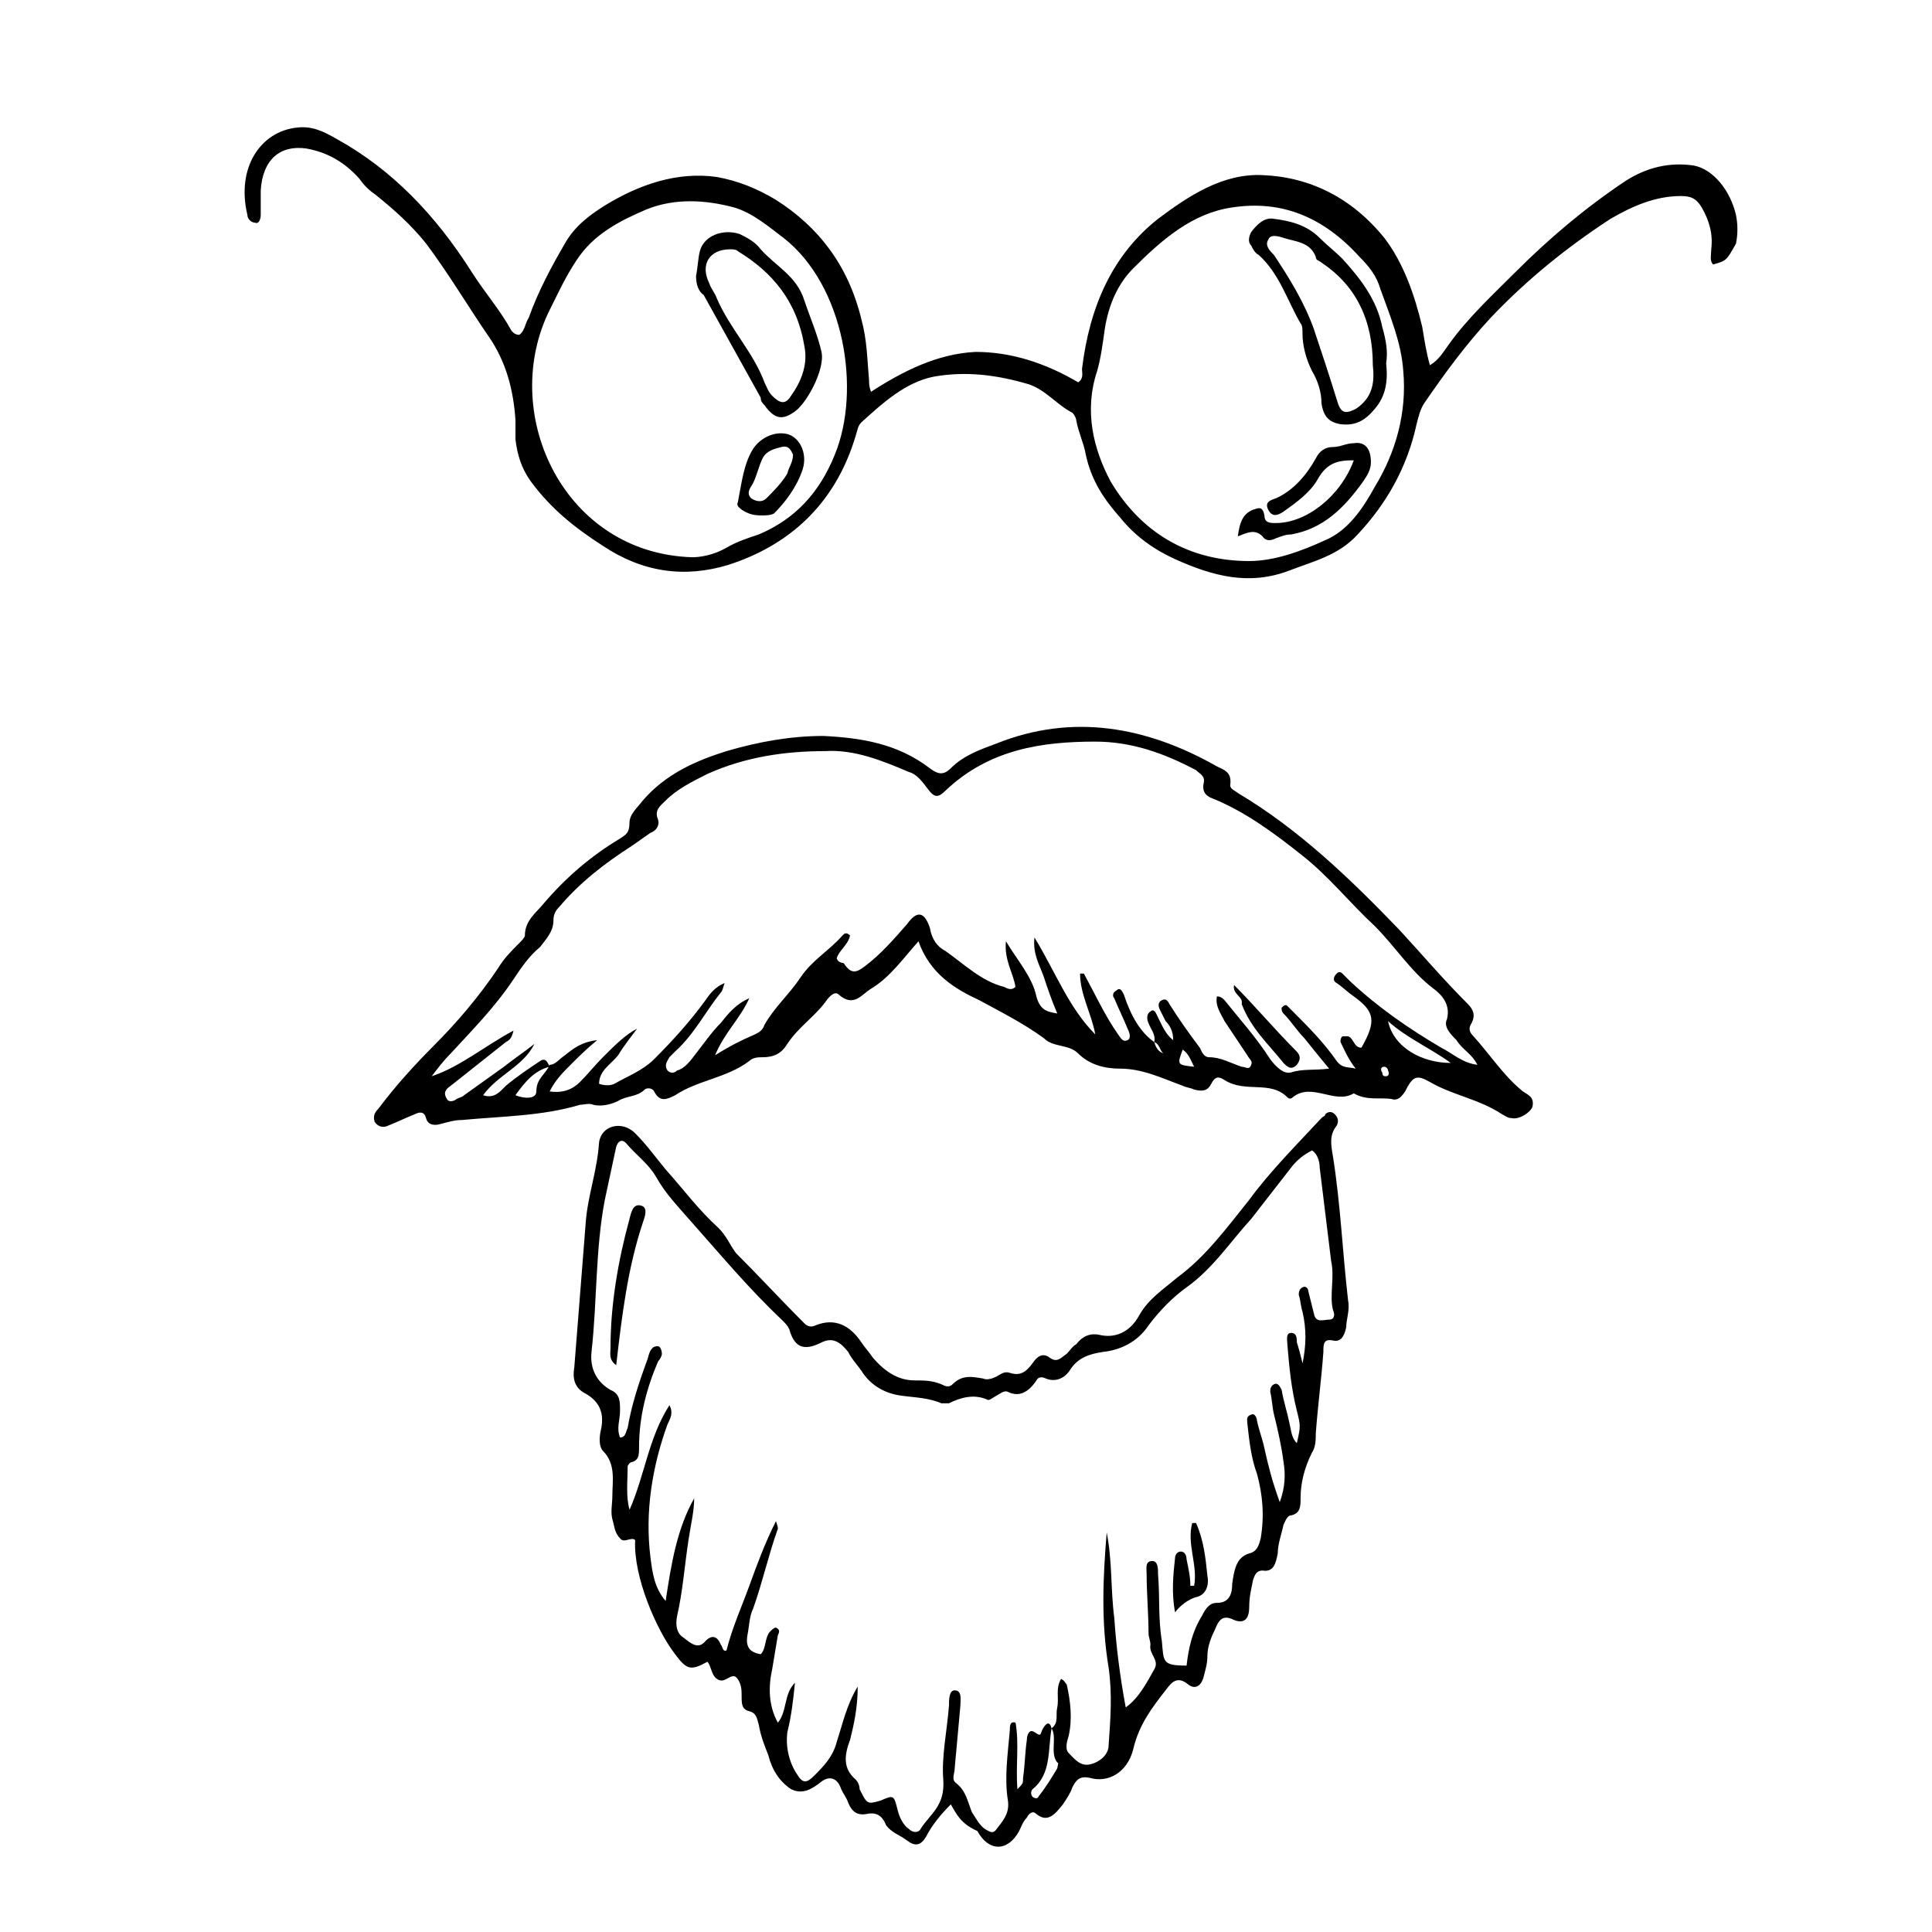<?xml version="1.0" encoding="UTF-8"?>
<!-- Uploaded to: SVG Repo, www.svgrepo.com, Generator: SVG Repo Mixer Tools -->
<svg fill="#000000" width="800px" height="800px" version="1.1" viewBox="144 144 512 512" xmlns="http://www.w3.org/2000/svg">
 <g>
  <path d="m387.4 393.45c-4.031 4.535-7.559 9.574-12.594 12.594-2.519 1.512-4.535 5.039-8.566 1.512-1.008-1.008-2.519 0.504-3.527 2.016-3.023 4.031-7.055 6.551-10.078 11.082-1.512 2.519-3.527 3.527-6.551 3.527-1.008 0-2.519 0-3.527 1.008-6.047 4.535-13.602 5.039-19.648 9.07-2.016 1.008-4.031 2.016-5.543-1.008-0.504-1.008-2.016-1.008-2.519-0.504-2.016 2.016-4.535 1.512-7.055 3.023-2.016 1.008-4.535 1.512-6.551 1.008-1.008-0.504-2.519 0-3.527 0-10.078 3.023-20.656 3.023-31.234 4.031-2.016 0-3.527 0.504-5.543 1.008-1.512 0.504-3.527 0.504-4.031-1.512-0.504-2.016-2.016-1.512-3.023-1.008-2.519 1.008-4.535 2.016-7.055 3.023-1.008 0.504-2.519 0.504-3.527-1.008-0.504-1.512 0-2.519 1.008-3.527 4.535-6.047 9.574-11.586 14.609-16.625 6.047-6.047 12.09-13.098 17.129-20.656 1.512-2.519 3.527-4.535 5.543-6.551 0.504-0.504 1.512-1.512 1.512-2.016 0-4.031 3.023-6.047 5.039-8.566 6.047-7.055 12.594-12.594 20.152-17.129 1.512-1.008 2.519-1.512 2.519-4.031 0-2.519 2.016-4.031 3.527-6.047 6.047-7.055 14.105-10.578 22.168-13.098 8.566-2.519 17.129-4.031 25.695-4.031 10.078 0.504 19.648 2.016 28.215 8.566 2.016 1.512 3.527 2.016 5.543 0 3.527-3.527 8.062-5.039 12.09-6.551 20.152-8.062 39.801-4.535 58.441 6.047 2.016 1.008 4.031 1.512 3.527 5.039 0 1.008 1.512 1.512 2.016 2.016 16.121 9.574 29.727 22.672 42.824 36.273 6.047 6.551 11.586 13.098 18.137 19.648 1.512 1.512 2.016 3.023 1.008 5.039-1.008 1.512-0.504 2.519 0.504 3.527 4.535 5.039 8.062 10.578 13.098 14.609 1.512 1.008 3.023 1.512 2.519 4.031-0.504 1.512-3.527 3.527-5.543 3.023-1.008 0-1.512-0.504-2.519-1.008-6.047-4.031-13.098-5.039-19.145-8.566-3.527-2.016-4.535-1.512-6.551 2.519-1.008 1.512-2.016 2.519-3.527 2.016-3.023-0.504-6.551 0.504-10.078-1.512-5.039 3.023-11.082-3.023-16.121 1.008-0.504 0.504-1.008 0.504-1.512 0-4.519-4.535-11.07-1.008-16.613-4.535-1.512-1.008-2.519-1.008-3.527 1.008-1.008 2.016-2.519 2.016-4.535 1.512-1.008-0.504-2.016-0.504-3.023-1.008-5.543-2.016-10.578-4.535-16.625-4.535-4.031 0-8.062-1.008-11.082-4.031-2.519-2.519-6.551-1.512-9.07-4.031-5.543-4.031-11.586-7.055-17.129-10.078-6.547-3.019-13.098-7.047-16.121-15.613zm62.473 26.703c0.504 1.512 1.008 2.519 2.519 3.023-1.008-0.504-1.008-2.519-2.519-3.023 0.504-2.016-1.008-3.527-1.512-5.039-0.504-1.008-0.504-2.519 0.504-3.023 1.008-1.008 1.512 0.504 2.016 1.512 1.008 2.016 2.016 4.535 4.031 6.047 0-2.519-1.008-4.031-2.016-5.039-0.504-1.008-1.008-2.016-1.512-3.023-0.504-1.008-0.504-2.016 0.504-2.519s1.512 0 2.016 1.008c2.519 4.031 5.039 7.559 8.062 11.586 0.504 1.008 1.008 2.519 2.519 2.519 3.023 0 5.543 1.512 8.566 2.519 1.008 0 2.016 1.008 2.519-0.504 0.504-1.008-0.504-1.512-1.008-2.519-2.016-3.023-4.031-6.047-6.047-9.07-1.008-2.016-2.519-4.031-2.016-6.551 1.008 0 1.512 0.504 2.016 1.008 4.031 5.039 8.566 10.078 12.09 15.617 1.512 2.016 3.527 4.031 5.543 3.527 3.023-1.008 6.047-0.504 10.078-1.008-2.519-3.023-4.535-5.543-6.551-8.062-2.016-2.016-3.527-4.535-5.543-6.551-0.504-0.504-0.504-1.008-0.504-1.512 0.504-0.504 1.008-1.008 1.512-0.504l1.512 1.512c4.031 4.031 8.062 8.062 11.586 13.098 1.512 2.016 3.023 1.512 5.039 2.016-2.016-2.519-3.023-5.039-4.031-7.055 0-0.504 0-1.008 0.504-1.512h1.512c1.512 0.504 1.512 3.023 3.527 3.023 4.031-7.055 3.527-9.574-2.016-13.602-1.512-1.008-3.023-2.519-4.535-3.527-1.008-0.504-1.008-1.512 0-2.519 0.504-0.504 1.008-0.504 1.512 0l2.016 2.016c7.559 7.055 15.617 12.594 24.184 17.633 3.023 1.512 5.543 4.031 9.574 4.535-1.512-3.023-4.031-4.031-5.543-6.551-1.512-1.512-3.527-3.527-2.519-5.543 1.008-4.031-1.512-6.551-3.527-8.062-6.047-4.535-10.078-11.082-15.617-16.625-6.551-6.047-12.09-13.098-19.145-18.641-7.559-6.047-15.113-11.586-23.68-15.113-1.512-0.504-3.023-1.512-2.519-4.031 0.504-2.016-1.008-2.519-2.016-3.527-8.566-4.535-17.129-7.559-26.703-7.559-14.105 0-28.215 2.016-39.801 13.098-2.016 2.016-3.023 1.512-4.535-0.504s-3.023-4.031-5.039-4.535c-7.055-3.023-14.609-6.047-22.168-5.543-10.578 0-21.16 1.512-31.234 6.047-4.031 2.016-8.062 4.031-11.082 7.055-1.512 1.512-3.023 2.519-2.016 5.039 0.504 1.512-0.504 3.023-2.016 3.527-1.512 1.008-3.527 2.519-5.039 3.527-7.055 4.535-13.602 9.574-19.145 16.121-1.008 1.008-1.512 2.016-1.512 3.527 0 3.023-2.016 5.039-3.527 7.055-3.023 2.519-5.039 5.543-7.055 8.566-5.039 7.559-11.082 13.602-16.625 19.648-2.016 2.016-3.527 4.031-5.039 6.047 7.559-2.519 14.105-8.062 21.664-12.09-0.504 2.016-1.008 2.519-2.016 3.023-5.039 4.031-9.574 7.559-14.609 11.586-1.512 1.008-2.016 2.016-1.008 3.527 0.504 1.008 2.016 0.504 2.519 0 1.008-0.504 1.512-0.504 2.016-1.008 3.527-2.519 7.055-5.039 10.578-7.559 2.519-2.016 5.543-4.031 8.062-6.047-3.023 6.047-9.574 8.062-13.602 13.602 3.023 1.008 4.535-1.008 6.047-2.519 3.023-2.519 6.047-4.535 9.07-6.551 1.512-1.008 2.016 0.504 2.519 1.512-4.031 1.008-6.551 4.031-9.07 7.559 2.519 1.008 5.543 1.008 5.543-1.008 0-3.527 2.519-4.535 3.527-7.055 1.512 0 2.519-1.512 4.031-2.519 2.519-2.016 4.535-3.527 8.566-4.031-3.023 2.519-5.039 4.535-7.055 6.551-2.016 2.016-4.031 4.031-5.543 7.055 3.527 0.504 6.047-0.504 8.062-2.519s4.031-4.535 6.047-6.551c3.023-3.023 6.047-6.047 9.07-7.559-1.512 2.016-3.527 4.535-5.039 7.055-2.016 2.519-5.039 4.031-5.039 7.559 1.512 0.504 3.023 0.504 4.031 0 3.527-2.016 7.559-3.527 10.578-6.551 5.039-5.039 9.574-10.078 13.602-15.617 1.008-1.512 2.519-3.527 5.039-4.535-0.504 1.512-0.504 2.016-1.008 2.519-4.031 5.039-7.055 11.082-12.09 15.617-0.504 0.504-1.008 1.008-1.512 1.512-0.504 1.008-1.512 2.016-0.504 3.527 1.008 1.008 2.016 0.504 2.519 0 2.016-0.504 3.527-2.519 5.039-4.535 2.016-2.519 4.031-5.543 6.551-8.062 2.016-2.519 4.031-5.039 7.559-6.551-2.519 5.543-6.551 9.07-9.07 15.113 4.031-2.519 7.055-4.031 10.578-5.543 1.008-0.504 2.016-1.008 2.519-2.519 2.519-4.535 6.551-8.062 9.574-12.594 3.023-4.535 7.559-7.055 11.082-11.082 0.504-0.504 1.008-1.008 2.016 0-0.504 2.519-3.023 4.031-3.527 6.047 0.504 1.512 2.016 1.008 2.016 1.512 2.016 3.023 3.527 2.016 5.543 0.504 4.031-3.023 7.559-7.055 11.082-11.082 2.519-3.527 4.535-3.527 6.047 1.008 0.504 3.023 2.016 5.039 4.031 6.047 5.039 3.527 9.574 8.062 15.617 9.574 1.008 0.504 2.016 1.008 3.023 0-0.504-3.527-3.023-7.055-2.519-12.09 3.023 5.039 7.055 9.574 8.062 14.609 1.008 3.527 2.519 4.031 5.543 4.535-1.512-3.527-2.519-6.551-3.527-9.574-1.008-3.023-3.023-6.047-2.519-10.578 5.543 9.07 9.07 18.641 16.121 25.695-1.008-5.543-4.031-10.578-4.031-16.121h1.008c3.023 5.543 5.543 11.082 9.07 16.121 1.008 1.512 1.512 2.016 2.519 1.512 1.008-0.504 0.504-2.016 0-3.023-1.008-2.519-2.519-5.543-3.527-8.062-0.504-0.504-0.504-1.512 0.504-2.016 1.008-1.008 1.512 0 2.016 1.008 2.004 6.055 4.523 10.086 8.051 12.605zm61.969-5.543c1.512 7.055 9.07 11.082 16.625 11.082-5.539-4.027-11.586-6.547-16.625-11.082zm-51.387 12.09c-1.008-2.016-1.512-3.527-3.023-4.535-1.512 4.031-1.512 4.031 3.023 4.535zm50.883 2.519c0.504 0 1.008-0.504 0.504-1.512 0-0.504-0.504-1.008-1.008-1.008-1.008 0-1.008 1.008-0.504 1.512 0 1.008 0.504 1.008 1.008 1.008z"/>
  <path d="m395.97 622.18c-2.519 2.519-5.039 5.543-6.551 8.566-1.512 2.519-3.023 2.519-5.039 1.008-2.016-1.512-4.031-2.016-5.543-4.031-1.008-2.519-2.519-3.527-5.039-3.023-2.519 0.504-4.031-0.504-5.039-3.023-0.504-1.512-1.512-2.519-2.016-4.031-1.008-2.519-3.023-3.023-5.039-1.512-2.519 2.016-5.039 3.527-8.062 2.016-3.023-2.016-5.039-5.039-6.047-9.07-1.008-2.519-2.016-5.039-2.519-8.062-0.504-1.512-0.504-3.023-2.519-3.527-2.016-0.504-2.016-2.016-2.016-4.031 0-1.512 0-3.527-1.512-5.039-1.512-1.008-3.023 2.016-5.039 0.504-1.512-1.008-1.512-3.527-2.519-4.535-4.535 2.519-5.543 2.016-8.566-2.016-5.039-6.551-11.082-20.656-10.578-30.23-1.008-1.008-3.023 1.008-4.031-0.504-1.512-1.512-1.512-3.527-2.016-5.039-0.504-2.016 0-4.031 0-6.047 0-4.031 1.008-8.566-2.519-12.09-1.008-1.008-1.008-3.527-0.504-5.543 1.008-4.535-0.504-7.559-4.031-9.574-3.023-1.512-3.527-4.031-3.023-7.055 1.008-12.594 2.016-25.695 3.023-38.289 0.504-7.055 3.023-13.602 3.527-21.16 0.504-4.535 6.047-6.047 9.574-2.519 3.023 3.023 5.543 6.551 8.062 9.574 4.535 5.039 8.566 10.578 14.105 15.617 2.016 2.016 3.023 4.535 4.535 6.551 6.047 6.047 12.09 12.594 18.137 18.641 1.008 1.008 2.016 1.008 3.023 0.504 5.039-2.016 9.07 0 12.09 4.535 1.008 1.512 2.016 2.519 3.023 4.031 3.023 3.527 6.551 6.047 11.082 6.047 2.519 0 4.535 0 7.055 1.008 1.008 0.504 2.016 1.008 3.023 0 2.519-2.519 5.039-2.016 8.062-1.512 1.008 0.504 2.519 0 3.527-0.504 1.008-0.504 2.016-1.512 3.527-1.008 3.023 1.008 4.535-0.504 6.047-2.519 1.008-1.512 2.519-3.023 4.535-1.512 2.016 1.512 3.023 0 4.535-1.008 1.008-1.008 1.512-2.016 2.519-2.519 1.512-2.016 3.527-3.023 6.047-2.519 4.031 1.008 8.062-0.504 10.578-5.039 2.519-4.535 6.551-7.055 10.078-10.078 7.559-5.543 13.098-13.098 19.145-20.656 5.543-7.559 12.594-14.609 19.145-21.664 0.504-0.504 1.008-0.504 1.008-1.008 0.504-0.504 1.512-1.008 2.519 0s1.008 2.016 0.504 3.023c-2.016 2.519-1.512 5.039-1.008 8.062 2.016 12.594 2.519 25.191 4.031 38.289 0.504 2.519-0.504 5.039-0.504 7.055-0.504 2.519-1.512 4.031-3.527 3.527-2.519-0.504-2.519 1.008-2.519 3.023-0.504 7.055-1.512 14.609-2.016 21.664 0 1.512 0 3.527-1.008 5.039-2.016 4.031-3.023 8.062-3.023 12.09 0 2.016 0 4.031-2.519 4.535-1.008 0-1.512 1.512-2.016 2.519-0.504 2.519-1.512 5.039-1.512 7.559-0.504 2.519-1.008 5.039-4.031 4.535-1.512 0-2.016 1.008-2.519 2.519-0.504 2.519-1.008 4.535-1.008 7.055 0 3.527-1.512 4.535-4.031 3.527-3.023-1.512-4.031 0-5.039 2.519-1.008 2.016-2.016 4.535-2.016 7.055 0 2.016-0.504 3.527-1.008 5.543s-2.016 3.527-4.031 2.016c-3.023-2.519-4.535-0.504-6.047 1.512-3.527 4.535-7.055 9.07-8.566 15.617-1.512 6.047-6.551 9.07-11.586 7.559-2.519-0.504-3.527 0.504-4.535 2.519-0.504 1.512-1.512 3.023-2.519 4.535-2.016 2.519-4.031 5.039-7.055 2.519-1.008-1.008-2.016 0-2.519 1.008-1.008 1.008-1.512 2.519-2.016 3.527-3.023 5.543-8.062 5.543-11.082 0-4.519-2.019-5.527-4.535-7.039-7.055zm26.703-20.152c2.016-1.512 1.008-3.527 1.512-5.543 0.504-2.519-0.504-5.039 1.008-7.559 1.008 0.504 1.008 1.008 1.512 1.512 1.008 4.535 1.512 9.07 0.504 13.602-0.504 1.512-1.008 3.527 0 4.535 1.512 1.512 3.023 3.527 5.543 3.023s5.039-2.519 5.039-5.039c0.504-7.055 1.008-13.602 0-20.656-2.016-12.09-1.512-23.68-0.504-35.77 1.512 7.559 1.008 15.113 2.016 22.672 0.504 7.559 1.512 15.617 3.023 23.68 3.527-2.519 5.543-6.551 7.559-10.078 1.512-2.519-1.512-4.031-1.008-6.551 0-1.008-0.504-2.016-0.504-3.023 0-5.039-0.504-10.578-0.504-15.617 0-1.512-0.504-3.527 1.512-3.527 1.512 0 1.512 2.016 1.512 3.527 0.504 6.047 0 11.586 1.008 17.633 0.504 5.543 0 6.551 6.551 6.551 0.504-4.535 1.512-9.07 4.031-13.098 1.008-2.016 2.016-3.527 4.031-3.527 3.023 0 4.031-2.016 4.031-5.039 0.504-3.527 1.008-7.055 4.535-8.062 2.016-0.504 2.519-2.016 3.023-4.031 1.008-6.047 0.504-11.586-1.008-17.129-1.512-4.031-2.016-8.566-2.519-13.098 0-1.008-0.504-2.016 1.008-2.519 1.008-0.504 1.512 1.008 1.512 1.512 0.504 2.519 1.512 5.039 2.016 7.559 1.008 4.535 2.016 8.566 4.031 14.105 1.512-4.031 1.512-7.559 1.008-10.578-0.504-4.031-1.512-8.566-2.519-12.594-0.504-2.016-0.504-4.031-1.008-6.047 0-0.504 0-1.512 1.008-2.016 1.008-0.504 1.512 0.504 2.016 1.512 0.504 3.023 1.512 6.047 2.016 8.566 0.504 2.016 0.504 4.031 2.016 5.543 1.008-4.535 1.008-4.535 0-8.566-1.512-6.047-2.016-11.586-2.519-17.633 0-1.008-0.504-3.023 1.008-3.023 1.512 0 1.512 1.512 1.512 2.519 0.504 1.512 1.008 3.527 1.512 5.543 1.008-5.039 1.008-9.07 0-13.602-0.504-1.512-0.504-3.023-1.008-4.535 0-0.504 0-1.512 1.008-2.016 1.008-0.504 1.512 0.504 1.512 1.008 0.504 2.016 1.008 4.031 1.512 6.047 0.504 2.519 2.519 1.512 4.031 1.512 1.512 0 1.512-1.512 1.008-2.519-1.008-4.031 0.504-8.566-0.504-13.098-1.008-8.062-2.016-16.625-3.023-24.688 0-1.512-0.504-3.527-2.016-4.535-2.016 1.008-4.031 2.519-5.543 4.535-3.527 4.535-7.055 9.07-10.578 13.602-5.543 6.047-10.078 13.098-17.129 18.137-3.527 2.519-7.055 6.047-10.078 10.078-3.023 4.535-7.559 6.551-12.09 7.055-3.527 0.504-6.551 1.512-8.566 4.535-1.512 2.519-4.031 3.527-6.551 2.519-1.008-0.504-2.016-0.504-2.519 0.504-2.016 3.023-4.535 4.535-7.559 3.023-1.008-0.504-2.016 0.504-3.023 1.008-1.008 0.504-2.016 1.512-2.519 1.008-3.527-1.512-7.055-0.504-10.078 1.008h-2.016c-3.527-1.512-7.055-1.512-10.578-2.016-4.031-0.504-8.062-2.519-10.578-6.551-1.008-1.512-2.519-3.023-3.527-5.039-2.016-2.519-4.031-4.031-7.055-2.519-4.031 2.016-7.055 2.016-8.566-3.527-0.504-1.008-1.008-1.512-2.016-2.519-8.566-8.062-16.121-17.129-24.184-26.199-3.023-3.527-6.551-7.055-9.07-11.586-2.016-3.527-5.543-6.047-8.062-9.07-1.008-1.008-2.016-0.504-2.519 1.008-1.008 4.535-2.016 9.574-3.023 14.105-2.519 13.098-2.016 26.703-3.527 40.305-0.504 4.535 1.512 8.062 5.039 10.078 2.519 1.008 2.519 3.023 2.519 5.543s-1.008 4.535 0 7.055c1.512 0 1.512-1.512 2.016-2.519 1.008-6.047 3.023-12.09 5.039-17.633 0.504-1.008 0.504-2.519 1.512-3.527 0.504-0.504 1.008-0.504 1.512-0.504 0.504 0 1.008 1.008 1.008 2.016 0 0.504-0.504 1.512-1.008 2.016-3.023 7.055-5.039 14.609-5.039 22.672 0 2.016 0 3.527-2.016 4.031-0.504 0-1.008 1.008-1.008 1.008 0 4.031-0.504 8.062 0.504 11.586 4.031-9.07 5.039-19.145 10.578-27.711 0.504 1.008 0.504 1.512 0.504 2.016 0 1.008-0.504 2.016-1.008 3.023-4.031 11.082-6.047 23.176-4.535 35.266 0.504 4.031 1.008 8.062 4.031 11.586 1.512-10.078 3.023-19.145 7.559-27.207 0 3.527-1.008 7.559-1.512 11.082-1.008 6.551-1.512 13.602-3.023 20.152-0.504 2.519 0 4.535 1.512 5.543 2.016 1.512 4.031 3.527 6.047 1.008 1.512-1.512 3.023-1.512 4.031 1.008 0.504 0.504 0.504 2.016 1.512 1.512 1.512-6.047 4.031-11.586 6.047-17.129 2.016-5.543 4.031-11.082 7.055-17.129 0.504 1.512 0.504 1.512 0.504 2.016-2.519 7.055-4.031 14.105-6.551 21.16-1.008 2.016-1.008 4.535-1.512 7.055-0.504 3.023 0.504 4.535 3.527 5.039 1.512-1.512 1.008-4.535 2.519-6.047 0.504-0.504 1.008-1.008 1.512-1.008 1.008 0.504 1.008 1.008 0.504 2.016-0.504 3.023-1.008 6.047-1.512 9.07-1.008 4.535-1.008 9.574 1.512 14.105 2.519-3.023 1.512-7.559 4.535-10.578-0.504 5.039-1.008 9.07-2.016 13.098-0.504 4.031 0.504 8.062 2.519 11.082 1.512 2.519 2.519 2.519 4.535 0.504 2.519-2.519 5.039-5.039 6.047-9.07 1.512-4.535 2.519-9.574 5.543-14.609 0 5.543-1.008 10.078-2.016 14.105-1.512 4.031-2.016 7.559 1.512 10.578 0.504 0.504 1.008 1.512 1.008 2.519 2.016 4.031 2.016 4.031 5.543 3.023 3.527-1.512 3.527-1.512 4.535 2.519 0.504 2.016 1.512 4.031 3.023 5.039 1.008 1.008 2.519 1.008 3.023 0 2.519-4.031 6.551-6.047 6.047-13.098-0.504-6.047 1.008-13.098 1.512-19.648 0-1.512 0-4.031 1.512-4.031 2.016 0 1.512 2.519 1.512 4.031-0.504 5.543-1.008 11.082-1.512 16.625 0 1.512-1.008 3.023 0.504 4.031 2.519 2.016 3.023 5.039 4.031 7.559 1.008 1.512 2.016 3.527 3.527 4.535 1.008 0.504 2.016 1.512 3.023 0 1.512-2.016 3.527-4.031 3.023-7.559-1.008-6.047 0-12.594 0.504-18.641 0-1.008 0-2.519 1.512-2.016 1.008 5.543 0 11.586 0.504 17.633 1.492-1.516 1.492-1.516 1.492-3.027 0.504-3.527 0.504-6.551 1.008-10.078 0-1.008 0.504-3.023 2.016-2.016s1.512 1.008 2.016-0.504c1.008-2.012 2.016-2.516 2.519-0.5-1.008 5.543 0 12.09-5.039 16.121-0.504 0.504-0.504 1.512 0 2.016 0.504 0.504 1.512 0.504 1.512 0 2.016-2.519 3.527-5.039 5.039-7.559 0-0.504 0.504-1.512 0-1.512-2.016-2.519-0.004-6.547-1.512-9.066z"/>
  <path d="m598 214.09c-1.008-1.008-0.504-2.519-0.504-4.031 0.504-4.031-0.504-7.559-2.519-11.082-1.512-2.519-3.023-3.023-5.543-3.023-6.551 0-12.594 2.519-18.641 6.047-11.586 7.559-22.168 16.121-31.738 26.199-6.551 7.055-12.09 14.609-17.633 22.672-1.008 1.512-1.512 3.527-2.016 5.543-2.519 11.586-8.062 21.16-15.617 29.223-5.039 5.543-11.586 7.055-18.137 9.574-10.578 4.031-20.152 1.512-30.23-3.023-5.543-2.519-10.578-6.047-14.609-11.082-4.031-4.535-7.559-9.574-9.07-16.625-0.504-3.023-2.016-6.047-2.519-9.07 0-0.504-0.504-1.512-1.008-2.016-4.031-2.016-7.055-6.047-11.586-7.559-8.566-2.519-16.625-3.527-25.191-2.016-7.559 1.512-13.602 7.055-19.145 12.09-1.008 1.008-1.008 2.016-1.512 3.527-5.543 18.641-18.137 29.223-33.754 34.258-11.586 3.527-22.672 2.016-33.25-5.039-7.055-4.535-13.602-9.574-19.145-17.129-2.519-3.527-3.527-7.055-4.031-11.082v-5.039c-0.504-8.062-2.519-15.617-7.055-22.168-5.543-8.062-10.578-16.625-16.625-24.688-4.031-5.039-8.566-9.07-13.602-13.098-1.512-1.008-3.023-2.519-4.031-4.031-4.031-4.535-8.566-7.055-14.105-8.062-7.055-1.008-11.586 3.023-12.09 11.082v6.551c0 1.008-0.504 2.519-1.512 2.016-1.008 0-2.016-1.008-2.016-2.016-3.023-12.594 3.527-22.168 13.098-23.176 4.031-0.504 7.055 1.008 10.578 3.023 14.609 8.062 26.199 20.152 35.77 35.266 3.527 5.543 7.559 10.078 10.578 15.617 0.504 0.504 1.008 1.008 2.016 1.008 1.512-1.008 1.512-3.023 2.519-4.535 2.519-7.055 6.047-13.602 9.574-19.648 2.519-4.535 6.551-7.559 10.578-10.078 9.07-5.543 19.145-9.07 29.727-7.559 5.543 1.008 10.578 3.023 15.617 6.047 11.082 7.055 19.145 17.129 22.672 31.738 1.512 5.543 1.512 10.578 2.016 16.121 0 1.008 0 1.512 0.504 3.023 8.566-5.543 17.633-10.078 27.711-10.578 9.574 0 18.641 3.023 27.207 8.062 1.512-1.008 1.008-2.519 1.008-3.527 2.016-16.625 8.062-30.23 20.152-39.801 8.062-6.047 17.129-12.09 27.711-11.586 12.594 0.504 23.68 6.047 32.242 16.625 5.039 6.551 8.062 15.113 10.078 23.68 0.504 3.023 1.008 6.551 2.016 10.078 2.519-1.512 3.527-3.527 5.039-5.543 5.039-7.055 11.586-13.098 17.633-19.145 9.07-9.07 18.641-17.129 29.223-24.184 5.543-3.527 11.586-5.039 18.137-4.031 5.039 1.008 9.574 6.551 11.082 13.098 0.504 2.519 0.504 5.039 0 7.559-2.523 4.535-2.523 4.535-6.051 5.543zm-270.55 77.586c2.016 0 5.543-0.504 9.07-2.519 2.519-1.512 5.543-2.519 8.566-3.527 9.574-4.031 16.121-11.082 20.152-21.16 7.055-17.129 2.519-44.84-13.602-57.434-4.031-3.023-8.062-6.551-13.098-8.062-7.559-2.016-15.617-2.519-23.176 0.504-7.055 3.023-14.105 6.551-18.641 13.602-3.023 4.535-5.039 9.07-7.559 14.105-12.598 27.211 4.531 63.484 38.285 64.492zm147.62 1.008c6.551 0 13.602-2.519 20.152-5.543 6.047-2.519 10.078-8.566 13.098-14.105 5.543-9.07 8.566-19.648 7.559-30.73-0.504-7.559-3.527-14.609-6.047-21.664-1.008-3.527-3.023-6.047-5.543-8.566-9.574-10.578-20.656-15.113-33.754-13.098-10.578 1.512-18.641 8.566-26.199 16.121-4.031 4.031-6.551 9.574-7.559 16.121-0.504 3.527-1.008 7.559-2.016 11.082-3.527 10.578-1.008 20.656 3.527 29.223 8.062 13.602 20.66 21.16 36.781 21.16z"/>
  <path d="m471.04 405.04c5.543 5.543 10.578 11.586 16.121 17.129 1.008 1.008 2.016 2.016 0.504 4.031-1.512 1.512-2.519 0.504-3.527-0.504-4.031-5.039-8.566-9.07-11.082-15.617 0.504-2.016-2.519-2.519-2.016-5.039z"/>
  <path d="m307.3 505.8c-2.016-1.512-1.512-3.023-1.512-4.535 0-11.586 2.016-23.176 5.039-34.258 0.504-2.016 1.008-4.031 3.023-3.527 2.016 0.504 1.008 3.023 0.504 4.535-4.031 12.094-5.543 24.688-7.055 37.785z"/>
  <path d="m460.46 564.24c1.008-5.543-2.016-11.082-0.504-16.625h1.008c2.016 4.535 2.519 9.07 3.023 14.105 0.504 2.519-0.504 5.039-3.023 5.543-2.016 0.504-4.535 2.519-5.543 4.031-1.008-5.039-0.504-10.078 0-14.609 0-0.504 0.504-1.512 1.512-1.512 1.008 0 1.512 1.008 1.512 2.016 0.504 2.519 1.008 4.535 1.008 7.055 0-0.004 0.504-0.004 1.008-0.004z"/>
  <path d="m328.46 217.12c0.504-2.519 0.504-4.535 1.008-6.551 1.008-4.031 6.047-6.047 10.578-4.535 2.016 1.008 4.031 2.016 5.543 4.031 4.031 4.535 9.574 7.055 11.586 13.602 1.512 4.535 3.527 9.07 4.535 13.602 1.008 4.535-4.031 14.105-7.559 16.121-3.023 2.016-5.039 1.512-7.559-2.016-0.504-0.504-1.008-1.008-1.008-2.016-5.039-9.07-10.078-18.137-15.113-27.207-1.508-1.004-2.012-3.016-2.012-5.031zm9.07-7.055c-5.543 0-8.062 4.031-5.543 9.07 0.504 1.512 1.512 2.519 2.016 4.031 3.527 8.062 9.574 14.105 12.594 22.168 0.504 1.008 1.008 2.519 2.016 3.527 2.016 2.016 3.527 2.519 5.039 0 2.519-3.527 4.535-8.062 3.527-13.098-2.016-12.09-8.566-19.648-17.633-25.191-0.504-0.508-1.512-0.508-2.016-0.508z"/>
  <path d="m345.59 280.59c-2.016 0-3.527-0.504-5.039-1.512-0.504-0.504-1.512-1.008-1.008-2.016 1.008-5.039 1.512-10.078 4.031-14.105 2.016-3.023 5.543-4.535 8.566-4.031 3.527 0.504 6.047 5.039 4.535 9.574s-4.535 8.566-7.559 11.586c-1.008 0.504-2.016 0.504-3.527 0.504zm8.566-16.121c-0.504-1.008-1.008-2.519-3.023-2.016-2.016 0.504-4.031 1.008-5.039 3.023-1.008 2.016-1.512 4.535-2.519 6.551-0.504 1.008-2.016 2.519-0.504 4.031 1.512 1.008 3.023 1.008 4.031 0 2.016-2.016 4.031-4.031 5.543-6.551 0.504-2.016 1.512-3.023 1.512-5.039z"/>
  <path d="m511.34 240.29c0.504 4.535 0 8.566-3.023 12.09-2.519 3.023-5.039 4.535-9.07 4.031-3.023-0.504-4.535-2.016-5.039-5.543 0-3.023-1.008-6.047-2.519-8.566-1.512-3.023-2.519-6.551-2.519-10.078 0-1.008 0-2.016-0.504-2.519-3.527-6.047-5.543-13.098-11.082-18.137-1.008-0.504-1.512-1.512-2.016-2.519-1.008-1.008-0.504-2.519 0-3.527 1.512-2.016 3.527-4.031 6.047-3.527 4.031 0.504 8.566 1.512 12.09 5.039 2.016 2.016 4.031 3.527 6.047 5.543 4.535 5.039 9.07 10.578 10.578 18.137 1.012 3.535 1.516 6.559 1.012 9.578zm-3.527 0.504c0-12.09-4.535-21.16-13.602-27.207-0.504-0.504-1.512-0.504-1.512-1.512-1.512-4.031-5.543-4.031-8.566-5.039-1.512-0.504-3.527-1.008-4.031 0.504-1.008 1.512 0.504 3.023 1.512 4.031 4.031 6.047 8.062 12.594 10.578 19.648 2.016 6.047 4.031 12.09 6.047 18.641 1.008 3.527 2.016 4.031 5.039 2.519 4.535-3.019 5.039-7.051 4.535-11.586z"/>
  <path d="m472.04 286.14c0.504-4.031 1.512-6.047 4.031-7.055 1.512-0.504 2.519-1.008 3.023 1.512 0 2.016 1.512 2.016 3.023 2.016 8.062 0 17.129-7.055 20.656-16.625-4.031 0-7.055 0.504-9.574 5.039-2.016 3.527-5.543 6.047-9.07 8.566-1.512 1.008-3.023 1.512-4.031-0.504-1.008-2.016 0.504-2.519 2.016-3.023 4.535-2.016 8.062-6.047 10.578-10.578 1.008-2.016 2.519-3.023 4.535-3.023s3.527-1.008 5.543-1.008c3.023-0.504 4.535 1.512 4.535 5.039 0 2.016-1.008 3.527-2.016 5.039-5.039 7.055-10.578 12.594-19.145 14.105-1.512 0-2.519 0.504-4.031 1.008-1.008 0.504-2.519 1.008-3.527-0.504-2.012-2.019-4.027-1.012-6.547-0.004z"/>
 </g>
</svg>